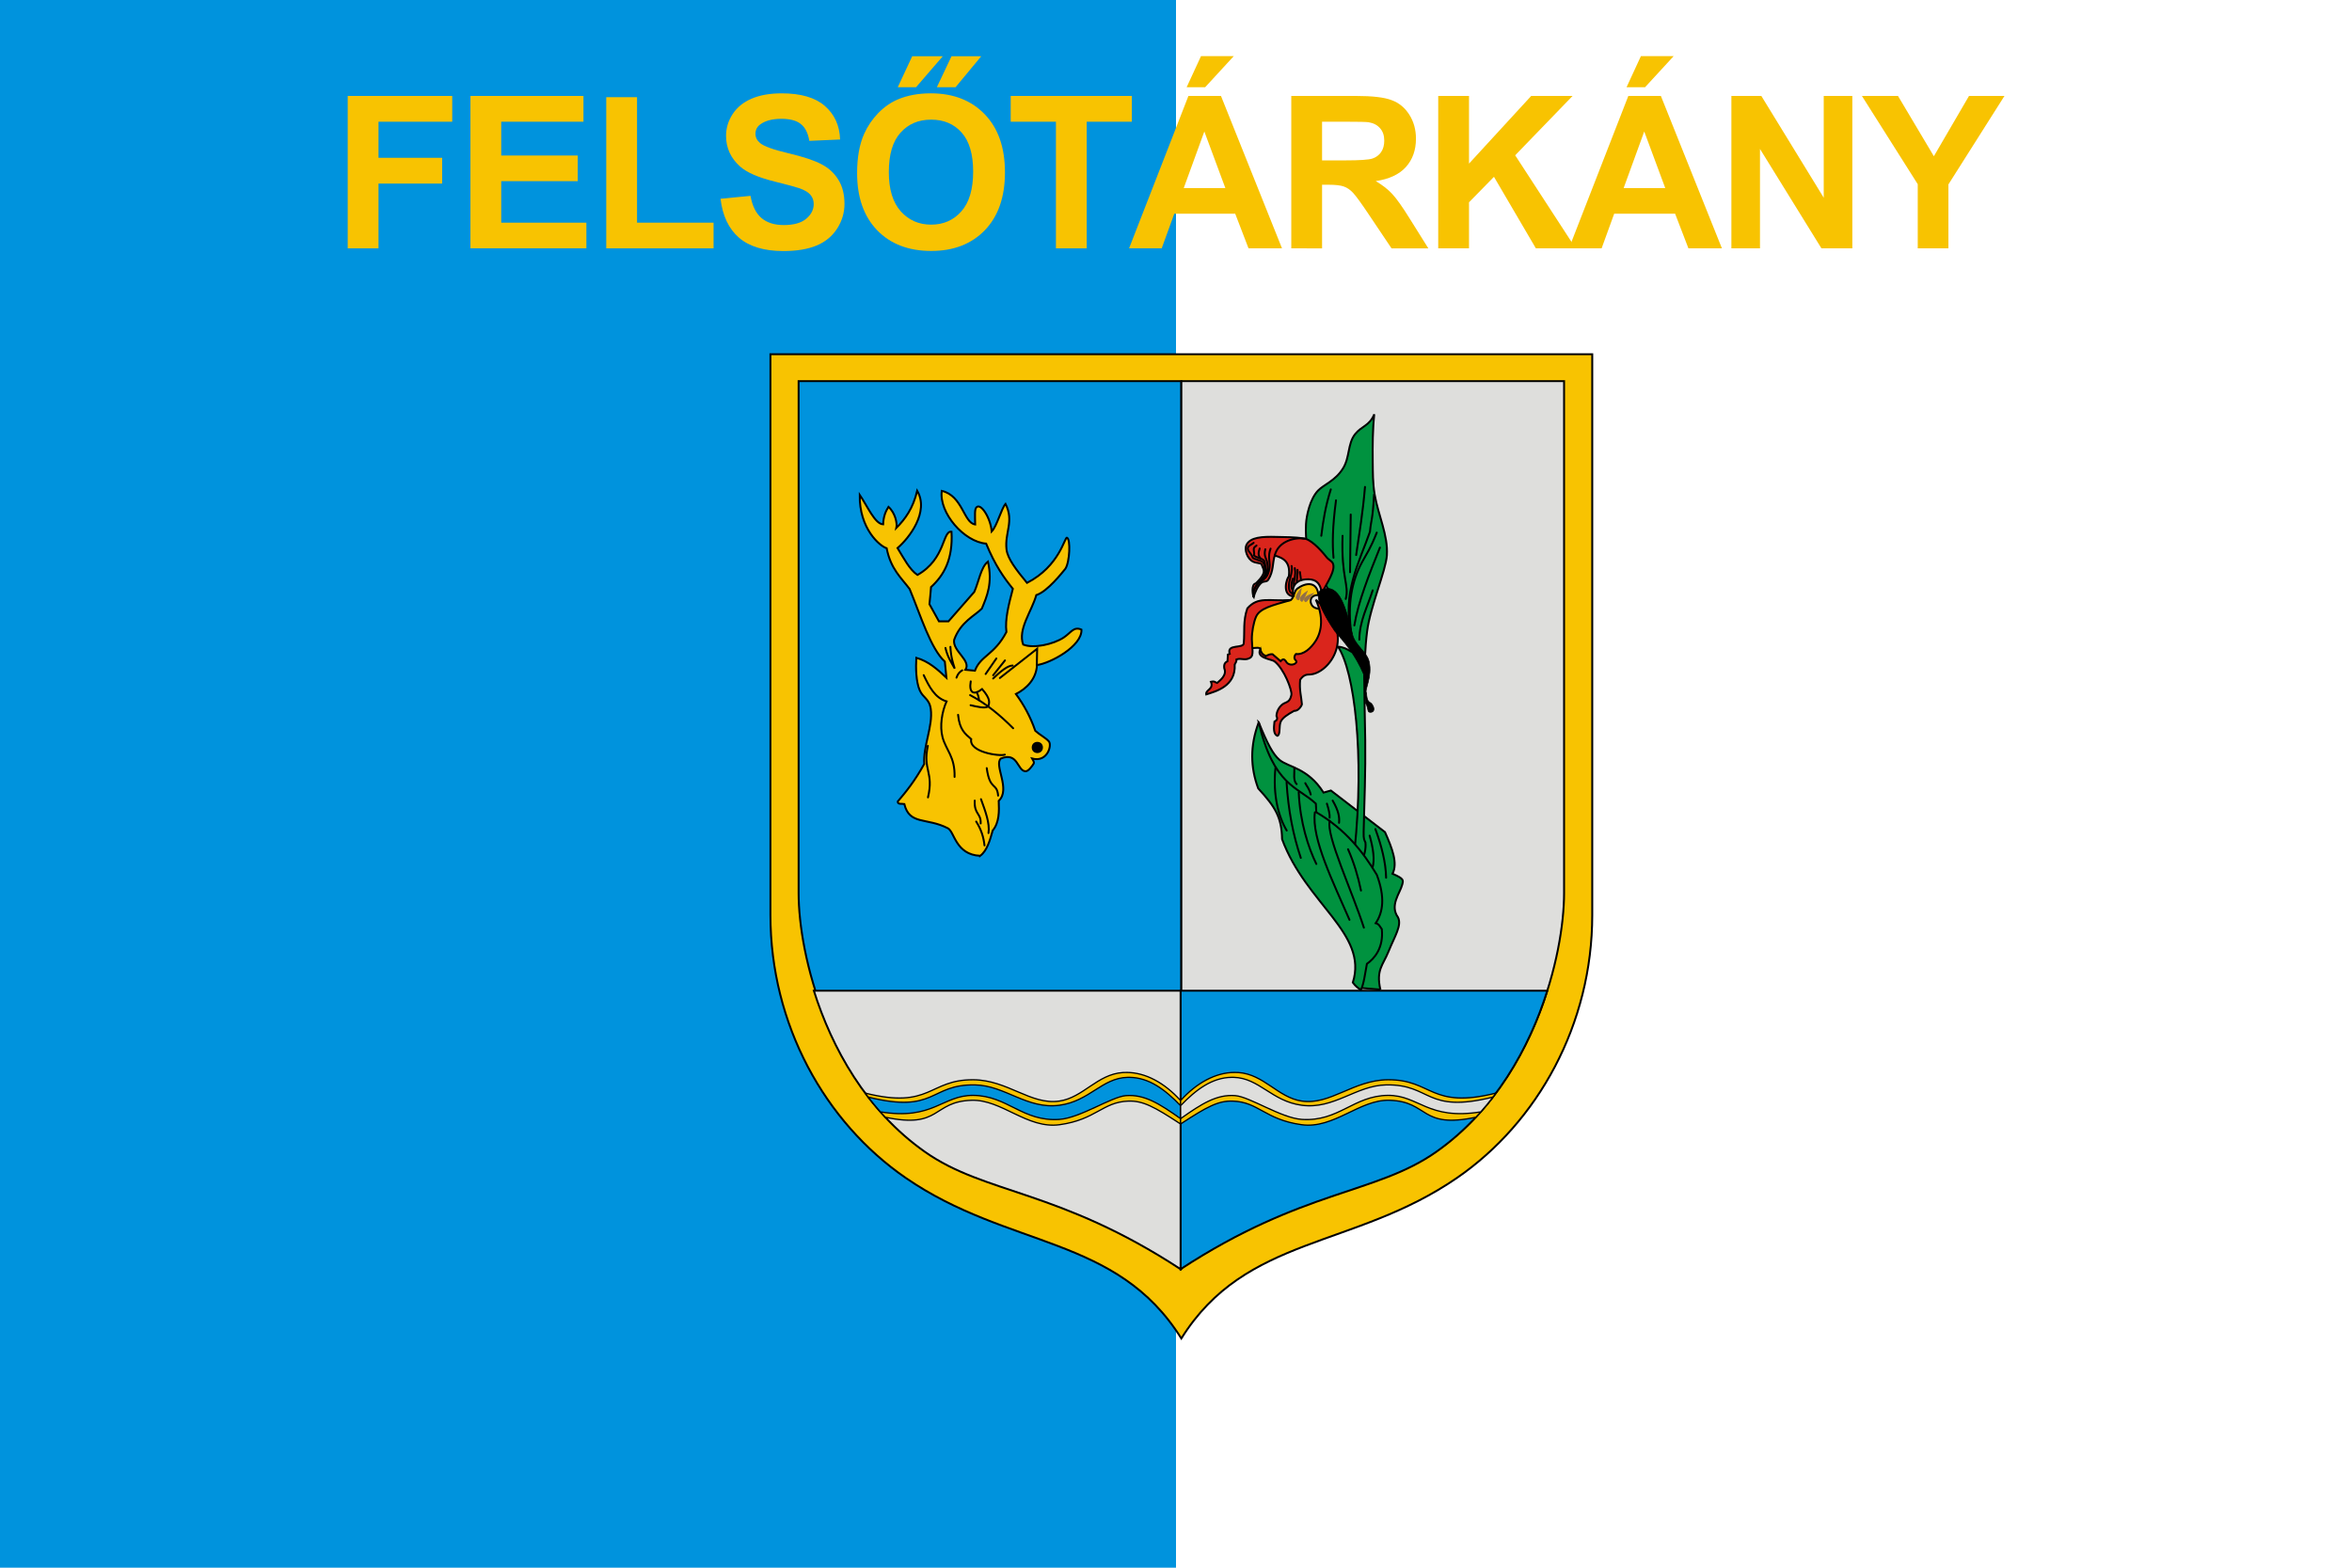 <svg width="900" height="600" version="1.1" viewBox="0 0 900 600" xmlns="http://www.w3.org/2000/svg">
 <g transform="translate(0,-522.52)">
  <path d="m 0,522.52 h 900 v 600 H 0 Z" fill="#fff" style="paint-order:fill markers stroke"/>
  <path d="m0 522.52h450v600h-450z" fill="#0093dd" style="paint-order:fill markers stroke"/>
  <g transform="matrix(1.852,0,0,1.852,29695.374,-7370.903)" stroke-linecap="round">
   <g stroke="#000">
    <g stroke-width=".397">
     <path d="m-15733.154 4505.506c16.671-11.495 27.92-31.694 27.92-54.302v-115.888h-169.801v115.888c0 22.609 11.249 42.807 27.92 54.302 21.329 14.707 43.63 11.828 56.98 33.206 13.351-21.378 35.652-18.499 56.981-33.206z" fill="#f8c301"/>
     <path d="m-15790.135 4340.872h-79.079v105.833c0 12.555 6.093 38.983 26.332 53.244 12.446 8.77 27.533 7.721 52.747 24.211z" fill="#0093dd"/>
     <path d="m-15790.134 4340.872h79.079v105.833c0 12.555-6.093 38.983-26.332 53.244-12.446 8.77-27.533 7.721-52.747 24.211z" fill="#dededc"/>
    </g>
    <path transform="matrix(.265 0 0 .265 -15691.403 4378.401)" d="m-373.156 333.754v217.146c95.297-62.324 152.319-58.361 199.359-91.506 45.973-32.393 72.614-81.391 86.57-125.641z" fill="#0093dd" fill-rule="evenodd" stroke-width="1.5"/>
    <path transform="matrix(.265 0 0 .265 -15691.403 4378.401)" d="m-659.092 333.754c13.957 44.25 40.599 93.247 86.572 125.641 47.04 33.145 104.062 29.182 199.359 91.506v-217.146z" fill="#dededc" stroke-width="1.5"/>
    <g stroke-width="1">
     <path transform="matrix(.265 0 0 .265 -15691.403 4378.401)" d="m-415.285 397.465c-0.977-4e-3 -1.953 0.027-2.928 0.094-20.02 1.363-30.745 19.456-49.42 22.254-22.224 3.33-40.358-16.449-67.17-16.615-34.836-0.217-32.944 23.243-84.268 10.396 4.825 6.482 10.037 12.778 15.668 18.807 43.601 9.371 36.432-12.185 67.213-13.203 23.554-0.779 43.422 22.539 68.695 19.049 28.369-3.917 33.522-17.719 53.576-18.396 11.339-0.383 20.058 4.263 40.758 17.848v-18.289c-12.667-13.995-27.472-21.886-42.125-21.943z" fill="#f8c301"/>
     <path transform="matrix(.265 0 0 .265 -15691.403 4378.401)" d="m-412.979 401.301c-0.492-7e-3 -0.986-4e-3 -1.484 8e-3 -20.062 0.482-29.627 18.544-53.045 21.754-25.277 3.464-42.483-15.487-66.045-15.865-35.436-0.569-30.273 22.743-83.176 9.488 3.031 3.93 6.211 7.786 9.543 11.549 41.295 6.731 48.291-13.06 72.367-12.859 26.812 0.223 38.404 20.694 67.17 18.736 16.252-1.106 40.535-17.663 51.896-18.541 14.453-1.117 26.113 6.312 42.576 17.959l0.016-10.121c-12.185-12.654-24.566-21.891-39.818-22.107z" fill="#0093dd"/>
     <path transform="matrix(.265 0 0 .265 -15691.403 4378.401)" d="m-331.033 397.465c-14.653 0.057-29.456 7.948-42.123 21.943v18.289c20.7-13.584 29.418-18.231 40.758-17.848 20.054 0.678 25.205 14.479 53.574 18.396 25.274 3.49 45.143-19.828 68.697-19.049 30.781 1.018 23.612 22.575 67.213 13.203 5.63-6.029 10.842-12.325 15.666-18.807-51.321 12.846-49.43-10.613-84.266-10.396-26.812 0.166-44.946 19.945-67.17 16.615-18.675-2.798-29.402-20.891-49.422-22.254-0.975-0.066-1.951-0.098-2.928-0.094z" fill="#f8c301"/>
     <path transform="matrix(.265 0 0 .265 -15691.403 4378.401)" d="m-333.34 401.301c-15.252 0.216-27.631 9.453-39.816 22.107l0.016 10.121c16.464-11.647 28.123-19.076 42.576-17.959 11.361 0.878 35.645 17.435 51.896 18.541 28.766 1.957 40.358-18.513 67.17-18.736 24.076-0.201 31.072 19.59 72.367 12.859 3.332-3.762 6.511-7.617 9.541-11.547-52.901 13.253-47.74-10.059-83.176-9.49-23.562 0.378-40.765 19.33-66.043 15.865-23.418-3.21-32.983-21.272-53.045-21.754-0.498-0.012-0.994-0.015-1.486-8e-3z" fill="#dededc"/>
    </g>
   </g>
   <g transform="translate(-179.917)" stroke="#000" stroke-width=".397">
    <path d="m-15651.787 4438.971c-5.091-0.246-5.294-4.992-6.668-5.699-4.404-2.267-7.922-0.596-9.001-5.012-0.522-0.102-1.395 0.148-1.356-0.514 1.738-2.05 3.489-4.185 5.472-7.764-0.268-3.596 1.823-7.825 1.353-11.324-0.295-2.202-1.581-2.272-2.291-3.909-0.755-1.738-0.833-4.605-0.699-6.703 2.557 0.727 4.395 2.413 6.221 4.116l-0.327-3.321c-2.936-2.726-4.972-9.461-7.274-15.014-1.789-2.38-3.892-4.112-4.747-8.419-1.388-0.435-5.68-4.01-5.566-11.038 1.598 2.352 3.13 6.008 4.841 6.104 0.05-1.565 0.495-2.68 1.099-3.625 1.414 1.26 1.843 3.424 1.637 4.35 1.808-1.81 3.423-4.005 4.303-7.671 2.537 4.392-1.692 9.81-4.069 11.833 1.34 2.187 2.479 4.449 4.116 5.566 5.869-3.302 5.148-9.215 7.039-8.933 0.319 5.721-1.574 9.001-4.232 11.436-0.109 1.419-0.219 2.477-0.328 3.531l1.964 3.555h1.965l5.332-6.08c0.938-2.099 1.37-5.153 2.83-6.267 0.985 4.462-0.192 7.118-1.263 9.705-1.387 1.448-4.409 2.734-5.73 6.478-0.342 2.328 3.589 4.24 2.339 6.174l1.964 0.187c1.154-3.135 4.01-3.219 6.502-7.998-0.332-2.651 0.51-5.796 1.332-8.934-1.839-2.255-3.679-4.856-5.519-9.331-4.537-0.357-9.772-6.338-9.167-10.898 4.323 0.994 4.506 6.616 6.899 6.946-0.04-1.958-0.122-3.084 0.228-3.506 0.905-1.091 2.963 2.147 3.186 4.956 1.095-1.138 2.003-4.751 2.854-5.706 1.834 3.626-0.199 5.891 0.208 9.42 0.218 1.887 1.997 4.194 4.235 6.904 6.753-3.471 7.772-9.514 8.254-9.338 0.79 0.288 0.571 5.078-0.326 6.414-0.634 0.755-3.673 4.697-6.01 5.449-0.972 3.415-3.863 7.083-2.713 10.22 2.129 0.878 6.232-0.055 8.35-1.437 1.533-1 2.082-2.369 3.694-1.65 0.154 3.441-6.471 6.97-9.191 7.32-0.145 2.928-2.189 4.882-4.35 5.987 1.624 2.215 2.999 4.7 3.999 7.601 0.854 0.786 2.208 1.48 2.82 2.213 0.649 0.777-0.299 4.387-3.498 3.516 0.208 0.425 0.504 0.642 0.351 1.052-0.263 0.433-1.089 1.635-1.713 1.589-1.702-0.126-1.522-4.072-5.069-2.641-1.495 1.322 2.105 6.374-0.444 8.746 0.1 2.177 0.119 4.498-1.24 6.127-0.594 2.083-1.167 4.187-2.596 5.239z" fill="#f8c301"/>
    <circle cx="-15639.974" cy="4416.576" r=".959" fill-rule="evenodd"/>
    <g fill="none">
     <path d="m-15662.596 4416.245c-1.08 5.052 1.276 5.402 0.03 10.649"/>
     <path d="m-15652.608 4431.889c1.057 1.643 1.542 3.285 1.719 4.928"/>
     <path d="m-15652.906 4427.556c-0.142 2.929 1.323 2.531 1.224 4.729"/>
     <path d="m-15651.616 4427.259c0.895 2.472 1.857 4.968 1.554 7.011"/>
     <path d="m-15650.426 4420.842c0.637 4.715 2.125 2.928 2.349 5.689"/>
     <path d="m-15657.073 4422.662c0.115-4.166-1.789-5.551-2.487-8.205-0.605-2.301-0.127-5.251 0.833-7.405-2.428-0.729-3.595-3.056-4.729-5.424"/>
     <path d="m-15656.346 4409.829c0.293 3.117 1.486 3.945 2.712 5.027-0.523 2.679 5.857 3.594 6.946 3.208"/>
     <path d="m-15653.865 4405.761c3.31 1.74 6.201 4.139 8.896 6.846"/>
     <path d="m-15655.486 4400.635c-0.375 0.246-0.815 0.492-1.19 1.521"/>
     <path d="m-15658.958 4396.005c0.449 1.93 1.22 3.001 1.918 4.266-0.366-1.226-0.78-2.261-0.893-4.498"/>
     <path d="m-15648.441 4398.188-2.216 3.208"/>
     <path d="m-15646.655 4398.584-2.448 3.076"/>
     <path d="m-15649.103 4402.322c1.554-1.486 3.005-2.679 4.035-2.679"/>
     <path d="m-15647.714 4402.222 7.706-6.052-0.07 3.373"/>
     <path d="m-15653.766 4407.845c1.457 0.332 2.952 0.703 3.638 0.265 0.276-0.767 0.535-1.546-1.257-3.605-1.725 1.365-2.758 0.825-2.348-1.587"/>
     <path d="m-15652.526 4405.149c0.345 0.592 0.458 1.117 0.496 1.621"/>
    </g>
   </g>
   <g transform="translate(-211.667)">
    <path d="m-15537.347 4466.615-4.366-0.364c-0.548-20.733-20.652-35.626-20.77-54.868 1.762 4.348 2.943 6.614 4.309 7.767 1.804 1.524 5.864 1.627 9.086 6.752l1.521-0.43 11.179 8.599c1.5 3.384 2.671 6.436 1.554 8.599 2.38 1.043 2.256 1.286 1.999 2.273-0.463 1.783-2.632 4.275-0.874 6.723 0.845 1.68-0.655 3.87-1.974 7.12-1.156 2.85-2.571 3.739-1.664 7.829z" fill="#00923f" stroke="#000" stroke-width=".397"/>
    <path d="m-15555.108 4420.743c0.02 1.224-0.289 2.67 0.464 3.406" fill="none" stroke="#000" stroke-width=".397"/>
    <g transform="translate(31.75)" stroke="#000" stroke-width=".397">
     <path d="m-15572.18 4436.211c0.154 1.412-0.292 2.6-0.609 3.835l-1.637-2.198c2.075-20.015-0.03-36.96-3.414-42.095 1.044 0.055 1.867 0.497 2.666 0.982 0.763-7.839-6.453-13.414-8.781-20.685-0.523-1.636-0.6-3.846-0.508-5.635 0.09-1.738 0.822-5.191 2.491-6.929 1.193-1.243 3.547-2.008 5.147-4.564 1.449-2.314 0.925-5.07 2.503-7.089 1.324-1.694 2.959-1.675 3.965-4.115-0.335 3.165-0.353 6.548-0.318 9.68 0.03 2.38 0 4.516 0.394 6.876 0.717 4.239 2.804 8.464 2.531 12.581-0.213 3.219-3.434 10.585-4.083 15.719-0.89 7.036-0.486 14.895-0.389 22.517 0.08 6.51-0.177 12.784-0.333 18.921-0.04 1.607 0.155 1.694 0.375 2.198z" fill="#00923f"/>
     <g fill="none">
      <path d="m-15579.337 4363.247c-1.111 3.5-1.593 6.581-1.964 9.588"/>
      <path d="m-15578.261 4365.492c-0.743 5.602-0.765 9.133-0.515 11.88"/>
      <path d="m-15576.905 4372.835c-0.297 8.92 1.417 10.048 0.655 13.05"/>
      <path d="m-15575.221 4368.439-0.14 11.927"/>
      <path d="m-15572.274 4362.732c-0.426 5.238-1.164 9.542-1.824 14.079"/>
      <path d="m-15570.403 4364.323c-0.291 5.46-0.596 4.99-0.842 7.671-2.316 6.572-5.742 12.612-3.882 21.094"/>
      <path d="m-15569.842 4372.18c-1.368 3.432-1.967 4.136-3.02 6.069-2.159 3.968-3.081 8.804-2.219 14.838"/>
      <path d="m-15569.187 4375.267c-2.256 5.61-4.493 11.211-5.286 16.09"/>
      <path d="m-15570.684 4384.107c-1.038 3.333-2.728 6.304-2.76 10.196"/>
     </g>
    </g>
    <g fill="none" stroke="#000" stroke-width=".397">
     <path d="m-15552.859 4423.951c0.375 0.781 0.75 0.97 1.125 2.348"/>
     <path d="m-15548.394 4428.185c0.387 1.209 0.616 2.229 0.563 2.91"/>
     <path d="m-15547.203 4427.556c1.3 2.23 1.418 3.501 1.323 4.597"/>
    </g>
    <g stroke="#000" stroke-width=".397">
     <path d="m-15562.483 4411.384c-1.823 4.828-1.715 9.36-0.1 13.659 3.595 3.905 4.827 5.987 4.928 10.484 4.955 13.422 17.821 19.469 14.618 29.633 0.619 0.855 1.116 1.102 1.654 1.554 0.616-1.218 0.887-3.47 1.257-5.424 1.512-1.036 3.484-3.292 3.076-7.177-0.419-0.529-0.511-1.022-1.257-1.224 1.527-2.271 1.959-5.342 0.231-9.988-2.787-4.66-6.462-9.398-12.502-12.931l-0.1-1.786c-3.814-3.558-8.702-3.659-11.805-16.801z" fill="#00923f"/>
     <g fill="none">
      <path d="m-15559.01 4420.677c-0.618 5.817 0.686 10.355 2.315 13.064"/>
      <path d="m-15556.728 4423.786c0.35 5.744 1.358 10.925 2.943 15.61"/>
      <path d="m-15554.215 4425.837c0.27 6.207 1.998 11.478 3.638 14.817"/>
      <path d="m-15550.874 4429.971c-0.774 5.388 3.943 14.785 7.144 22.225"/>
      <path d="m-15547.798 4431.757c-0.85 2.876 4.696 14.706 7.044 22.06"/>
      <path d="m-15544.028 4437.61c1.227 2.749 2.069 5.608 2.679 8.533"/>
     </g>
    </g>
    <path d="m-15539.563 4434.799c0.755 2.682 1.072 4.989 0.595 6.615" fill="none" stroke="#000" stroke-width=".397"/>
    <path d="m-15538.373 4433.443c1.298 3.551 2.151 6.943 2.216 10.054" fill="none" stroke="#000" stroke-width=".397"/>
    <g transform="translate(63.5)">
     <g stroke="#000" stroke-width=".397">
      <path d="m-15628.161 4395.941c0.922 0.335 2.409-0.296 2.521 0.329-0.06 1.613 1.156 1.208 2.49 1.932 1.657 0.899 3.233 1.678 4.191 1.987 3.563-2.985 8.41-5.073 5.854-12.336-0.552 0.168-1.459-0.068-1.85-0.614-0.605-0.844-0.366-2.199 1.305-2.148-0.24-2.961-2.704-2.586-4.381-1.321-0.688 0.518-0.719 2.141-1.424 2.363l-5.97 0.777c-1.933 2.434-2.509 5.634-2.736 9.031z" fill="#f8c301"/>
      <path d="m-15619.339 4386.116c-4.648 0.278-6.743-0.808-8.996 1.72-0.905 2.591-0.527 4.754-0.728 7.111 0.07 1.344-3.632 0.091-2.91 2.282l-0.38 0.149-0.08 1.373c-0.467 0.232-0.806 0.6-0.661 1.488 0.617 1.457-1.011 2.583-1.489 3.01-0.46-0.128-0.421-0.434-1.273-0.248 0.657 1.54-1.137 1.66-0.976 2.613 1.981-0.625 6.145-1.692 5.887-6.168 0.206-0.353 0.416-0.706 0.365-1.058 0.946-0.365 1.753 0.313 2.812-0.33 0.85-0.516 0.401-1.932 0.37-3.804-0.02-1.464 0.348-3.521 0.861-4.682 0.775-1.752 3.269-2.345 7.197-3.454z" fill="#da251c"/>
      <path d="m-15619.228 4405.713c-0.324 1.631-1.148 1.431-1.83 1.946-0.636 0.481-1.215 1.359-1.258 2.402 0.37 0.78-0.06 0.948-0.413 1.174-0.147 1.324-0.244 2.563 0.596 2.943 0.696-0.223 0.268-2.024 0.714-2.966 0.346-0.733 1.308-1.415 2.774-2.21 0.907 0.091 1.582-1.135 1.588-1.356-0.126-1.681-0.564-2.892-0.364-5.06 0.803-1.137 1.419-1.062 2.051-1.091 3.937-0.203 10.036-8.141 1.19-15.445 1.556 3.406 1.342 6.416-0.08 8.578-0.888 1.347-2.382 2.849-4.035 2.634-0.164 0.138-0.388 0.585-0.294 0.927 0.09 0.309 0.487 0.506 0.392 0.747-0.23 0.58-1.643 0.891-2.197-0.219-0.258-0.249-0.462-0.648-1.059 0.033l-1.67-1.439c-0.387-0.045-0.843 0.062-1.406 0.413-0.109-0.109-0.258-0.198-0.42-0.296-0.326-0.198-0.599-0.64-0.692-1.148-0.983 1.827 2.294 2.031 2.896 2.488 2.002 1.519 3.7 6.025 3.517 6.944z" fill="#da251c"/>
     </g>
     <g fill="#917047" stroke="#916b4b" stroke-width=".132">
      <path d="m-15617.189 4383.768c-0.612 0.631-1.643 1.98-0.62 2.323 0.279 0.094 0.439-1.522 0.62-2.323z"/>
      <path d="m-15615.945 4384.282c-0.74 0.469-2.066 1.534-1.155 2.11 0.252 0.157 0.801-1.372 1.155-2.11z"/>
      <path d="m-15614.693 4384.731c-0.84 0.257-2.398 0.932-1.671 1.729 0.202 0.219 1.129-1.11 1.671-1.729z"/>
     </g>
    </g>
    <g stroke="#000">
     <path d="m-15555.34 4385.355c-2.475-0.276-1.33-3.851-0.926-4.101 0.404-3.007-1.093-3.852-2.91-4.333-0.495 1.594-0.196 3.178-1.325 4.987-0.344 0.549-0.88 0.207-1.425 0.643-0.666 0.532-1.336 1.866-1.583 2.936-0.227-0.345-0.562-2.655 0.397-2.795 0.354-0.336 1.363-1.279 1.629-2.153 0.209-0.686-0.256-1.292-0.403-1.784-0.09-0.297-1.056-0.263-1.705-0.552-1.296-0.577-1.874-2.546-1.434-3.471 0.771-1.62 3.284-1.751 6.162-1.67 1.855 0.052 3.89 0.01 5.607 0.321 1.307 0.022 3.346 2.024 4.793 3.871 0.452 0.578 1.083 0.768 1.307 1.28 0.638 1.453-1.299 4.169-2.33 6.21-0.198-2.606-1.726-3.036-3.262-2.915-1.577 0.125-3.071 0.974-2.592 3.527z" fill="#da251c" stroke-width=".397"/>
     <g fill="none" stroke-width=".397">
      <path d="m-15559.176 4376.922c0.749-3.104 4.353-3.801 6.118-3.506"/>
      <path d="m-15563.579 4385.388c-0.175-0.874 0.245-1.864 0.882-2.603 0.82-0.953 2.072-1.745 1.735-2.949-0.05-0.178-0.164-0.634-0.204-1.103-0.03-0.266-0.106-0.456-0.154-0.672-0.115-0.518-2.218-0.829-2.126-1.254 0.12-0.553-0.207-1.061 0.02-1.507 0.1-0.19 0.361-0.297 0.489-0.462"/>
      <path d="m-15563.579 4385.388c-0.175-0.874 0.245-1.864 0.882-2.603 0.82-0.953 1.85-1.698 1.513-2.902-0.05-0.178-0.08-0.435-0.122-0.905-0.03-0.266-0.141-0.304-0.189-0.52-0.115-0.518-2.162-0.747-2.255-1.172-0.184-0.845-1.523-1.542-0.752-2.337 0.149-0.154 0.841-0.508 0.969-0.673"/>
      <path d="m-15562.284 4375.454c-0.199 0.711-0.461 1.424 0.246 2.105"/>
      <path d="m-15560.027 4375.489c-0.585 1.481-0.161 2.729-0.182 3.4-0.02 0.722-0.208 1.746-0.718 2.433-0.558 0.753-1.445 1.137-1.462 1.124"/>
      <path d="m-15561.126 4375.618c-0.327 1.301 0.15 1.821 0.332 2.442 0.204 0.693 0.33 2.319-0.18 3.006-0.558 0.753-1.398 1.395-1.415 1.381"/>
      <path d="m-15555.687 4379.071c0.22 1.149-0.226 2.085-0.446 3.148-0.223 1.078-0.217 2.279 0.677 2.606"/>
      <path d="m-15553.967 4380.328 0.231 1.67"/>
      <path d="m-15554.464 4379.865c0.1 1.115-0.279 2.12-0.07 2.563"/>
      <path d="m-15555.026 4379.518c0.307 1.627-0.307 2.49-0.198 3.605"/>
      <path d="m-15555.439 4381.701c-0.39 1.245-0.384 2.029 0.02 2.348"/>
     </g>
     <path d="m-15539.319 4407.388c0.436 0.318 0.767 1.092 0.589 1.538-0.145 0.363-0.566 0.47-0.958 0.339-0.345-0.115-0.227-1.206-0.727-1.823l-0.406-6.026c-1.728-4.019-3.858-6.487-5.923-8.844 0 0-5.451-7.622-2.619-8.653 3.594-1.308 4.889 3.773 6.275 9.364 0.538 2.169 2.966 3.569 3.42 5.529 0.741 3.2-1.047 5.905-0.528 6.529 0.08 1.686 0.451 1.736 0.877 2.046z" stroke-width=".132"/>
    </g>
   </g>
  </g>
  <g transform="matrix(2.778,0,0,2.778,6.333342e-7,-1995.59)" fill="#f8c301" style="font-feature-settings:normal;font-variant-caps:normal;font-variant-ligatures:normal;font-variant-numeric:normal" aria-label="FELSŐTÁRKÁNY">
   <path d="m47.896 940.662v-20.997h14.395v3.552h-10.155v4.97h8.766v3.552h-8.766v8.923z"/>
   <path d="m64.8 940.662v-20.997h15.569v3.552h-11.329v4.655h10.542v3.538h-10.542v5.715h11.73v3.538z"/>
   <path d="m83.508 940.662v-20.826h4.24v17.288h10.542v3.538z"/>
   <path d="m99.252 933.83 4.125-0.401q0.372 2.077 1.504 3.051 1.146 0.974 3.079 0.974 2.048 0 3.079-0.859 1.046-0.874 1.046-2.034 0-0.745-0.444-1.26-0.43-0.53-1.518-0.917-0.745-0.258-3.395-0.917-3.409-0.845-4.784-2.077-1.934-1.733-1.934-4.225 0-1.604 0.902-2.993 0.917-1.404 2.621-2.134 1.719-0.73 4.139-0.73 3.953 0 5.944 1.733 2.005 1.733 2.105 4.626l-4.24 0.186q-0.272-1.618-1.174-2.32-0.888-0.716-2.678-0.716-1.848 0-2.893 0.759-0.673 0.487-0.673 1.303 0 0.745 0.63 1.275 0.802 0.673 3.896 1.404t4.569 1.518q1.49 0.773 2.32 2.134 0.845 1.346 0.845 3.337 0 1.805-1.003 3.38-1.003 1.576-2.836 2.349-1.833 0.759-4.569 0.759-3.982 0-6.116-1.833-2.134-1.848-2.549-5.371z"/>
   <path d="m118.061 930.292q0-3.208 0.96-5.385 0.716-1.604 1.948-2.879 1.246-1.275 2.721-1.891 1.962-0.831 4.526-0.831 4.641 0 7.419 2.879 2.793 2.879 2.793 8.007 0 5.085-2.764 7.964-2.764 2.865-7.391 2.865-4.684 0-7.448-2.85-2.764-2.865-2.764-7.878zm4.368-0.143q0 3.566 1.647 5.414 1.647 1.833 4.182 1.833 2.535 0 4.154-1.819 1.633-1.833 1.633-5.486 0-3.609-1.59-5.385-1.576-1.776-4.197-1.776-2.621 0-4.225 1.805-1.604 1.79-1.604 5.414zm1.232-11.688 1.991-4.268h4.211l-3.681 4.268zm5.385 0 2.02-4.268h4.096l-3.538 4.268z"/>
   <path d="m145.449 940.662v-17.445h-6.23v-3.552h16.686v3.552h-6.216v17.445z"/>
   <path d="m176.589 940.662h-4.612l-1.833-4.77h-8.393l-1.733 4.77h-4.497l8.178-20.997h4.483zm-7.806-8.307-2.893-7.792-2.836 7.792zm-5.328-13.893 1.977-4.283h4.512l-3.939 4.283z"/>
   <path d="m177.867 940.662v-20.997h8.923q3.366 0 4.884 0.573 1.533 0.559 2.449 2.005 0.917 1.447 0.917 3.309 0 2.363-1.389 3.91-1.389 1.533-4.154 1.934 1.375 0.802 2.263 1.762 0.902 0.96 2.421 3.409l2.564 4.096h-5.07l-3.065-4.569q-1.633-2.449-2.234-3.079-0.602-0.645-1.275-0.874-0.673-0.243-2.134-0.243h-0.859v8.766zm4.24-12.117h3.137q3.051 0 3.81-0.258 0.759-0.258 1.189-0.888 0.43-0.63 0.43-1.576 0-1.06-0.573-1.704-0.559-0.659-1.59-0.831-0.516-0.072-3.094-0.072h-3.309z"/>
   <path d="m198.107 940.662v-20.997h4.24v9.324l8.565-9.324h5.701l-7.906 8.178 8.336 12.819h-5.486l-5.772-9.854-3.438 3.509v6.345z"/>
   <path d="m237.183 940.662h-4.612l-1.833-4.77h-8.393l-1.733 4.77h-4.497l8.178-20.997h4.483zm-7.806-8.307-2.893-7.792-2.836 7.792zm-5.328-13.893 1.977-4.283h4.512l-3.939 4.283z"/>
   <path d="m238.489 940.662v-20.997h4.125l8.594 14.022v-14.022h3.939v20.997h-4.254l-8.465-13.693v13.693z"/>
   <path d="m264.158 940.662v-8.837l-7.691-12.16h4.97l4.941 8.307 4.841-8.307h4.884l-7.72 12.189v8.809z"/>
  </g>
 </g>
</svg>
